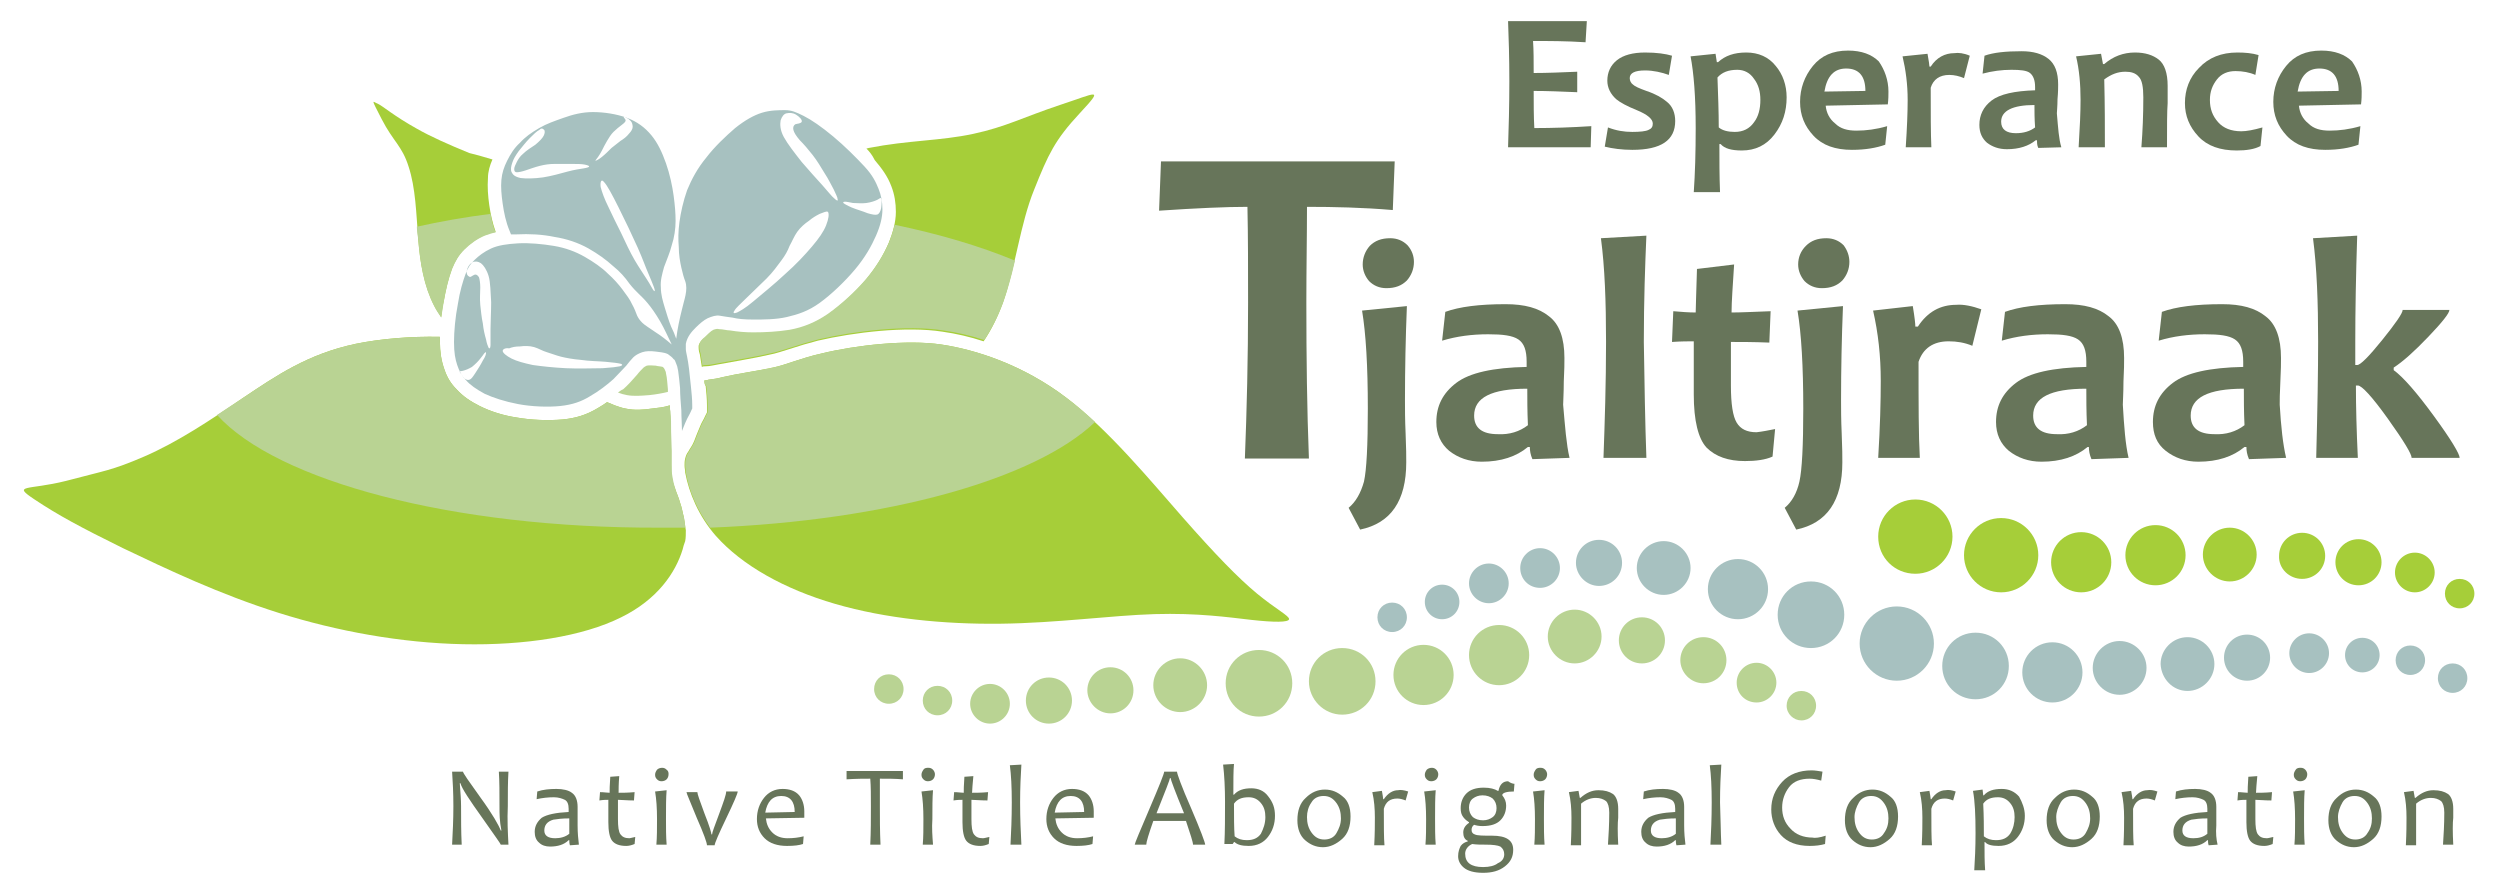 <?xml version="1.0" encoding="utf-8"?>
<!-- Generator: Adobe Illustrator 24.2.3, SVG Export Plug-In . SVG Version: 6.00 Build 0)  -->
<svg version="1.1" id="Layer_1" xmlns="http://www.w3.org/2000/svg" xmlns:xlink="http://www.w3.org/1999/xlink" x="0px" y="0px"
	 viewBox="0 0 390.4 138.4" style="enable-background:new 0 0 390.4 138.4;" xml:space="preserve">
<style type="text/css">
	.st0{fill:#67755A;}
	.st1{fill-rule:evenodd;clip-rule:evenodd;fill:#A6CE39;}
	.st2{fill-rule:evenodd;clip-rule:evenodd;fill:#B9D393;}
	.st3{fill-rule:evenodd;clip-rule:evenodd;fill:#A7C1C0;}
</style>
<g>
	<path class="st0" d="M79.4,131.9h-1.2c0-0.1-1-1.5-2.9-4.2c-2-2.8-3.2-4.6-3.4-5.4h-0.1c0.1,1.4,0.2,2.6,0.2,3.6c0,2,0,4,0.1,6
		h-1.5c0.1-1.9,0.2-3.9,0.2-6c0-2.1-0.1-3.9-0.2-5.4h1.7c0,0.2,0.9,1.5,2.7,4c1.9,2.6,2.9,4.4,3.2,5.2h0.1C78,128.2,78,127,78,126
		c0-2.2,0-4-0.1-5.5h1.5c-0.1,1.6-0.1,3.4-0.1,5.4C79.2,128,79.3,130,79.4,131.9"/>
	<path class="st0" d="M88.9,130.2c0-0.9,0-1.7,0-2.4c-1.1,0-1.9,0.1-2.5,0.2c-1,0.3-1.4,0.9-1.4,1.7c0,0.8,0.6,1.2,1.7,1.2
		C87.5,130.9,88.3,130.7,88.9,130.2 M90.4,131.9l-1.4,0.1c-0.1-0.3-0.1-0.6-0.1-0.8h-0.1c-0.7,0.7-1.7,1-2.9,1
		c-0.7,0-1.3-0.2-1.7-0.6c-0.5-0.4-0.7-1-0.7-1.7c0-0.9,0.4-1.6,1.1-2.2c0.8-0.5,2.2-0.8,4.2-0.9c0-0.1,0-0.3,0-0.5
		c0-0.7-0.2-1.2-0.6-1.4c-0.4-0.2-1-0.4-1.7-0.4c-0.9,0-1.8,0.1-2.7,0.3l0.1-1.2c0.9-0.3,1.9-0.4,3-0.4c1,0,1.9,0.2,2.4,0.6
		c0.6,0.4,0.9,1.2,0.9,2.2c0,0.3,0,0.8,0,1.5c0,0.7,0,1.2,0,1.4C90.2,130.1,90.3,131.1,90.4,131.9"/>
	<path class="st0" d="M99.2,130.7l-0.1,1.1c-0.5,0.2-0.9,0.3-1.3,0.3c-1.1,0-1.8-0.3-2.2-0.8c-0.4-0.5-0.6-1.5-0.6-2.9
		c0-0.9,0-2.1,0-3.5c-0.3,0-0.8,0-1.4,0.1l0.1-1.3c0.6,0,1.1,0.1,1.5,0.1c0-0.4,0-1.2,0.1-2.5l1.4-0.1c-0.1,1.2-0.1,2.1-0.1,2.6
		c0.6,0,1.4,0,2.5-0.1l-0.1,1.3c-1.1,0-1.9-0.1-2.5-0.1c0,0.9,0,1.9,0,3c0,1.2,0.1,2,0.4,2.4c0.3,0.4,0.7,0.6,1.4,0.6
		C98.4,130.9,98.7,130.8,99.2,130.7"/>
	<path class="st0" d="M104.4,120.9c0,0.3-0.1,0.6-0.3,0.8c-0.2,0.2-0.5,0.3-0.8,0.3c-0.3,0-0.5-0.1-0.7-0.3
		c-0.2-0.2-0.3-0.4-0.3-0.7c0-0.3,0.1-0.5,0.3-0.8c0.2-0.2,0.5-0.3,0.8-0.3c0.3,0,0.5,0.1,0.7,0.3
		C104.4,120.4,104.4,120.7,104.4,120.9 M104.1,131.9h-1.6c0.1-1.2,0.1-2.5,0.1-4c0-1.7-0.1-3.1-0.3-4.3l1.8-0.2
		c-0.1,1.2-0.1,2.7-0.1,4.5C104,129.3,104,130.6,104.1,131.9"/>
	<path class="st0" d="M115.2,123.6c0,0.3-0.6,1.7-1.8,4.2c-1.2,2.5-1.8,3.9-1.8,4.2h-1.2c0-0.4-0.5-1.8-1.6-4.3
		c-1-2.5-1.6-3.8-1.6-4h1.7c0,0.3,0.4,1.4,1.1,3.3c0.8,2,1.1,3.1,1.1,3.3h0.1c0-0.3,0.4-1.3,1.1-3.2c0.7-1.9,1.1-3,1.1-3.5H115.2z"
		/>
	<path class="st0" d="M124.1,126.8c0-1.6-0.7-2.5-2.1-2.5c-1.4,0-2.2,0.9-2.5,2.6L124.1,126.8z M125.6,126.7c0,0.2,0,0.6,0,1l-6,0.1
		c0.1,0.9,0.4,1.6,1,2.2c0.6,0.6,1.4,0.9,2.4,0.9c0.9,0,1.7-0.1,2.5-0.3l-0.1,1.2c-0.6,0.2-1.4,0.3-2.5,0.3c-1.5,0-2.7-0.4-3.5-1.2
		c-0.8-0.8-1.2-1.8-1.2-3c0-1.3,0.4-2.4,1.1-3.3c0.7-0.9,1.7-1.4,2.9-1.4c1.1,0,2,0.3,2.6,1C125.3,124.8,125.6,125.7,125.6,126.7"/>
	<path class="st0" d="M141,120.5l0,1.2c-1.2-0.1-2.4-0.1-3.6-0.1c0,1.1,0,2.6,0,4.3c0,1.9,0,3.9,0.1,6h-1.6c0.1-2,0.1-4,0.1-6
		c0-1.7,0-3.1-0.1-4.3c-0.9,0-2.1,0-3.7,0.1l0-1.3H141z"/>
	<path class="st0" d="M146,120.9c0,0.3-0.1,0.6-0.3,0.8c-0.2,0.2-0.5,0.3-0.8,0.3c-0.3,0-0.5-0.1-0.7-0.3c-0.2-0.2-0.3-0.4-0.3-0.7
		c0-0.3,0.1-0.5,0.3-0.8s0.5-0.3,0.8-0.3c0.3,0,0.5,0.1,0.7,0.3C145.9,120.4,146,120.7,146,120.9 M145.7,131.9h-1.6
		c0.1-1.2,0.1-2.5,0.1-4c0-1.7-0.1-3.1-0.3-4.3l1.8-0.2c-0.1,1.2-0.1,2.7-0.1,4.5C145.5,129.3,145.6,130.6,145.7,131.9"/>
	<path class="st0" d="M154.5,130.7l-0.1,1.1c-0.5,0.2-0.9,0.3-1.3,0.3c-1.1,0-1.8-0.3-2.2-0.8c-0.4-0.5-0.6-1.5-0.6-2.9
		c0-0.9,0-2.1,0-3.5c-0.3,0-0.8,0-1.4,0.1l0.1-1.3c0.6,0,1.1,0.1,1.5,0.1c0-0.4,0-1.2,0.1-2.5l1.4-0.1c-0.1,1.2-0.2,2.1-0.2,2.6
		c0.6,0,1.4,0,2.5-0.1l-0.1,1.3c-1.1,0-1.9-0.1-2.5-0.1c0,0.9,0,1.9,0,3c0,1.2,0.1,2,0.4,2.4c0.3,0.4,0.7,0.6,1.4,0.6
		C153.7,130.9,154,130.8,154.5,130.7"/>
	<path class="st0" d="M159.5,131.9h-1.7c0.1-1.9,0.2-4.1,0.2-6.6c0-2.4-0.1-4.3-0.3-5.8l1.8-0.1c-0.1,1.6-0.2,3.6-0.2,5.9
		C159.3,127.8,159.4,129.9,159.5,131.9"/>
	<path class="st0" d="M169.3,126.8c0-1.6-0.7-2.5-2.1-2.5c-1.4,0-2.2,0.9-2.5,2.6L169.3,126.8z M170.8,126.7c0,0.2,0,0.6,0,1l-6,0.1
		c0.1,0.9,0.4,1.6,1,2.2c0.6,0.6,1.4,0.9,2.4,0.9c0.9,0,1.7-0.1,2.5-0.3l-0.1,1.2c-0.6,0.2-1.4,0.3-2.5,0.3c-1.5,0-2.7-0.4-3.5-1.2
		s-1.2-1.8-1.2-3c0-1.3,0.4-2.4,1.1-3.3c0.7-0.9,1.7-1.4,2.9-1.4c1.1,0,2,0.3,2.6,1C170.5,124.8,170.8,125.7,170.8,126.7"/>
	<path class="st0" d="M184.9,127c-1.4-3.4-2.1-5.3-2.1-5.5h-0.1c0,0.2-0.7,2-2.1,5.5H184.9z M188.2,131.9h-1.9
		c0-0.4-0.4-1.6-1.1-3.7h-5.1c-0.7,2-1.1,3.3-1.1,3.7h-1.8c0-0.2,0.8-2.1,2.3-5.6c1.5-3.5,2.3-5.5,2.3-5.8h2c0,0.3,0.7,2.3,2.2,5.7
		C187.5,129.7,188.2,131.6,188.2,131.9"/>
	<path class="st0" d="M197.6,127.6c0-0.9-0.2-1.6-0.7-2.2c-0.5-0.6-1.1-0.9-1.9-0.9c-1.1,0-1.8,0.3-2.3,1c0,2.1,0,3.8,0.1,5.1
		c0.5,0.4,1.1,0.6,1.9,0.6c1,0,1.7-0.3,2.2-1C197.3,129.4,197.6,128.6,197.6,127.6 M199.1,127.4c0,1.3-0.4,2.4-1.1,3.3
		c-0.7,0.9-1.7,1.4-3,1.4c-1.1,0-1.8-0.2-2.2-0.6h-0.1l-0.2,0.3h-1.3c0.1-2,0.1-4.2,0.1-6.6c0-2.1-0.1-4.1-0.3-5.8l1.7-0.1
		c-0.1,1-0.1,2.6-0.1,4.8h0.1c0.6-0.7,1.5-1,2.7-1c1.1,0,2,0.4,2.6,1.2C198.8,125.3,199.1,126.2,199.1,127.4"/>
	<path class="st0" d="M209.4,127.8c0-0.9-0.2-1.7-0.7-2.4c-0.5-0.7-1.1-1.1-2-1.1c-0.8,0-1.5,0.3-1.9,1c-0.5,0.7-0.7,1.5-0.7,2.3
		c0,0.9,0.2,1.7,0.7,2.4c0.5,0.7,1.1,1.1,2,1.1c0.8,0,1.5-0.3,1.9-1C209.1,129.4,209.4,128.7,209.4,127.8 M210.9,127.5
		c0,1.5-0.4,2.7-1.3,3.5c-0.9,0.8-1.9,1.3-3,1.3c-1.1,0-2-0.4-2.8-1.1s-1.2-1.8-1.2-3.1c0-1.5,0.4-2.7,1.3-3.5
		c0.9-0.9,1.9-1.3,3-1.3c1.1,0,2,0.4,2.8,1.1C210.5,125,210.9,126.1,210.9,127.5"/>
	<path class="st0" d="M219.9,123.6l-0.4,1.4c-0.5-0.2-0.9-0.3-1.3-0.3c-1.1,0-1.8,0.5-2.1,1.6c0,2.7,0,4.6,0.1,5.7h-1.6
		c0.1-1.9,0.1-3.3,0.1-4.3c0-1.4-0.1-2.7-0.4-4l1.5-0.2c0.1,0.6,0.2,1.1,0.2,1.3h0.1c0.6-0.9,1.4-1.4,2.2-1.4
		C218.7,123.3,219.3,123.4,219.9,123.6"/>
	<path class="st0" d="M224.6,120.9c0,0.3-0.1,0.6-0.3,0.8c-0.2,0.2-0.5,0.3-0.8,0.3c-0.3,0-0.5-0.1-0.7-0.3
		c-0.2-0.2-0.3-0.4-0.3-0.7c0-0.3,0.1-0.5,0.3-0.8c0.2-0.2,0.5-0.3,0.8-0.3c0.3,0,0.5,0.1,0.7,0.3
		C224.5,120.4,224.6,120.7,224.6,120.9 M224.2,131.9h-1.6c0.1-1.2,0.1-2.5,0.1-4c0-1.7-0.1-3.1-0.3-4.3l1.8-0.2
		c-0.1,1.2-0.1,2.7-0.1,4.5C224.1,129.3,224.1,130.6,224.2,131.9"/>
	<path class="st0" d="M233.7,126.2c0-0.6-0.2-1.1-0.6-1.5c-0.4-0.3-0.9-0.5-1.6-0.5c-0.6,0-1.1,0.2-1.5,0.5
		c-0.4,0.3-0.6,0.8-0.6,1.4c0,0.6,0.2,1.1,0.6,1.5c0.4,0.3,0.9,0.5,1.6,0.5c0.6,0,1.1-0.2,1.5-0.5
		C233.5,127.3,233.7,126.8,233.7,126.2 M234.9,133.4c0-0.5-0.2-0.9-0.6-1.2c-0.4-0.2-1.2-0.3-2.3-0.3c-0.8,0-1.4,0-2.1-0.1
		c-0.7,0.3-1.1,0.9-1.1,1.5c0,1.4,0.9,2.1,2.8,2.1c1,0,1.8-0.2,2.3-0.6C234.6,134.5,234.9,134,234.9,133.4 M236.5,122.4l-0.1,1.2
		c-1.1,0-1.7,0.2-1.8,0.5v0.1c0.4,0.5,0.6,1,0.6,1.6c0,0.9-0.3,1.7-0.9,2.3c-0.6,0.6-1.5,0.9-2.8,0.9c-0.6,0-1-0.1-1.3-0.2
		c-0.3,0.2-0.4,0.5-0.4,0.8c0,0.4,0.2,0.6,0.5,0.7c0.4,0.2,1.3,0.2,2.7,0.2c2.2,0,3.3,0.7,3.3,2.2c0,1.1-0.4,1.9-1.3,2.6
		c-0.9,0.7-2,1-3.4,1c-1.4,0-2.4-0.3-3-0.8s-0.9-1.1-0.9-1.8c0-0.7,0.2-1.2,0.4-1.6c0.3-0.4,0.7-0.6,1.1-0.7v-0.1
		c-0.5-0.2-0.7-0.7-0.7-1.3c0-0.6,0.3-1.1,0.9-1.5v-0.1c-0.3-0.2-0.6-0.4-0.9-0.8c-0.3-0.4-0.4-0.8-0.4-1.4c0-0.9,0.3-1.7,0.9-2.3
		s1.5-0.9,2.7-0.9c1,0,1.7,0.2,2.2,0.5h0.1c0.2-1,0.7-1.5,1.5-1.5C235.9,122.3,236.3,122.4,236.5,122.4"/>
	<path class="st0" d="M241.6,120.9c0,0.3-0.1,0.6-0.3,0.8c-0.2,0.2-0.5,0.3-0.8,0.3c-0.3,0-0.5-0.1-0.7-0.3
		c-0.2-0.2-0.3-0.4-0.3-0.7c0-0.3,0.1-0.5,0.3-0.8s0.5-0.3,0.8-0.3c0.3,0,0.5,0.1,0.7,0.3C241.5,120.4,241.6,120.7,241.6,120.9
		 M241.2,131.9h-1.6c0.1-1.2,0.1-2.5,0.1-4c0-1.7-0.1-3.1-0.3-4.3l1.8-0.2c-0.1,1.2-0.1,2.7-0.1,4.5
		C241.1,129.3,241.1,130.6,241.2,131.9"/>
	<path class="st0" d="M252.7,131.9h-1.6c0.1-1.5,0.2-3.2,0.2-5c0-0.9-0.2-1.5-0.5-1.8c-0.4-0.3-0.9-0.5-1.6-0.5
		c-0.8,0-1.6,0.3-2.3,0.9c0,2,0,4.2,0,6.5h-1.6c0.1-2,0.1-3.4,0.1-4.3c0-1.4-0.1-2.7-0.4-4l1.5-0.2l0.2,1.1h0.1
		c0.9-0.8,1.8-1.2,2.8-1.2c1,0,1.7,0.2,2.3,0.6c0.5,0.4,0.8,1.2,0.8,2.3c0,0.1,0,0.3,0,0.7c0,0.3,0,0.5,0,0.7
		C252.6,128.5,252.6,130,252.7,131.9"/>
	<path class="st0" d="M261.7,130.2c0-0.9,0-1.7,0-2.4c-1.1,0-1.9,0.1-2.5,0.2c-1,0.3-1.4,0.9-1.4,1.7c0,0.8,0.6,1.2,1.7,1.2
		C260.3,130.9,261.1,130.7,261.7,130.2 M263.2,131.9l-1.4,0.1c-0.1-0.3-0.1-0.6-0.1-0.8h-0.1c-0.7,0.7-1.7,1-2.9,1
		c-0.7,0-1.3-0.2-1.7-0.6c-0.5-0.4-0.7-1-0.7-1.7c0-0.9,0.4-1.6,1.1-2.2c0.8-0.5,2.2-0.8,4.2-0.9c0-0.1,0-0.3,0-0.5
		c0-0.7-0.2-1.2-0.6-1.4c-0.4-0.2-1-0.4-1.7-0.4c-0.9,0-1.8,0.1-2.7,0.3l0.1-1.2c0.9-0.3,1.9-0.4,3-0.4c1,0,1.9,0.2,2.4,0.6
		c0.6,0.4,0.9,1.2,0.9,2.2c0,0.3,0,0.8,0,1.5c0,0.7,0,1.2,0,1.4C263,130.1,263.1,131.1,263.2,131.9"/>
	<path class="st0" d="M268.8,131.9h-1.7c0.1-1.9,0.2-4.1,0.2-6.6c0-2.4-0.1-4.3-0.3-5.8l1.8-0.1c-0.1,1.6-0.2,3.6-0.2,5.9
		C268.7,127.8,268.7,129.9,268.8,131.9"/>
	<path class="st0" d="M285.1,130.5l-0.1,1.3c-0.7,0.2-1.5,0.3-2.4,0.3c-2,0-3.5-0.6-4.5-1.7s-1.5-2.5-1.5-4c0-1.7,0.6-3.1,1.7-4.3
		c1.1-1.2,2.7-1.8,4.6-1.8c0.5,0,1.1,0.1,1.7,0.2l-0.2,1.4c-0.7-0.2-1.3-0.3-1.8-0.3c-1.4,0-2.5,0.4-3.2,1.3c-0.7,0.9-1.1,2-1.1,3.2
		c0,1.3,0.4,2.4,1.3,3.3c0.8,0.9,2,1.4,3.5,1.4C283.4,130.9,284.2,130.8,285.1,130.5"/>
	<path class="st0" d="M294.9,127.8c0-0.9-0.2-1.7-0.7-2.4c-0.5-0.7-1.1-1.1-2-1.1c-0.8,0-1.5,0.3-1.9,1s-0.7,1.5-0.7,2.3
		c0,0.9,0.2,1.7,0.7,2.4c0.5,0.7,1.1,1.1,2,1.1c0.8,0,1.5-0.3,1.9-1C294.7,129.4,294.9,128.7,294.9,127.8 M296.4,127.5
		c0,1.5-0.4,2.7-1.3,3.5c-0.9,0.8-1.9,1.3-3,1.3c-1.1,0-2-0.4-2.8-1.1c-0.8-0.7-1.2-1.8-1.2-3.1c0-1.5,0.4-2.7,1.3-3.5
		c0.9-0.9,1.9-1.3,3-1.3c1.1,0,2,0.4,2.8,1.1C296,125,296.4,126.1,296.4,127.5"/>
	<path class="st0" d="M305.4,123.6l-0.4,1.4c-0.5-0.2-0.9-0.3-1.3-0.3c-1.1,0-1.8,0.5-2.1,1.6c0,2.7,0,4.6,0.1,5.7h-1.6
		c0.1-1.9,0.1-3.3,0.1-4.3c0-1.4-0.1-2.7-0.4-4l1.5-0.2c0.1,0.6,0.2,1.1,0.2,1.3h0.1c0.6-0.9,1.4-1.4,2.2-1.4
		C304.3,123.3,304.8,123.4,305.4,123.6"/>
	<path class="st0" d="M314.6,127.6c0-0.9-0.2-1.6-0.7-2.2c-0.5-0.6-1.1-0.9-1.9-0.9c-1.1,0-1.8,0.3-2.3,1c0.1,2,0.1,3.7,0.1,5.1
		c0.5,0.4,1.1,0.6,1.9,0.6c1,0,1.7-0.3,2.2-1C314.4,129.4,314.6,128.5,314.6,127.6 M316.2,127.4c0,1.3-0.4,2.4-1.1,3.3
		s-1.7,1.4-3,1.4c-1.1,0-1.8-0.2-2.1-0.6h-0.1c0,1.6,0,3.1,0.1,4.4h-1.7c0.1-1.6,0.2-3.5,0.2-5.8c0-2.8-0.1-5-0.4-6.6l1.5-0.2
		l0.1,0.9h0.1c0.6-0.7,1.5-1,2.8-1c1.1,0,2,0.4,2.7,1.2C315.8,125.3,316.2,126.3,316.2,127.4"/>
	<path class="st0" d="M326.4,127.8c0-0.9-0.2-1.7-0.7-2.4c-0.5-0.7-1.1-1.1-2-1.1c-0.8,0-1.5,0.3-1.9,1s-0.7,1.5-0.7,2.3
		c0,0.9,0.2,1.7,0.7,2.4c0.5,0.7,1.1,1.1,2,1.1c0.8,0,1.5-0.3,1.9-1C326.1,129.4,326.4,128.7,326.4,127.8 M327.9,127.5
		c0,1.5-0.4,2.7-1.3,3.5c-0.9,0.8-1.9,1.3-3,1.3c-1.1,0-2-0.4-2.8-1.1c-0.8-0.7-1.2-1.8-1.2-3.1c0-1.5,0.4-2.7,1.3-3.5
		c0.9-0.9,1.9-1.3,3-1.3c1.1,0,2,0.4,2.8,1.1C327.5,125,327.9,126.1,327.9,127.5"/>
	<path class="st0" d="M336.9,123.6l-0.4,1.4c-0.5-0.2-0.9-0.3-1.3-0.3c-1.1,0-1.8,0.5-2.1,1.6c0,2.7,0,4.6,0.1,5.7h-1.6
		c0.1-1.9,0.1-3.3,0.1-4.3c0-1.4-0.1-2.7-0.4-4l1.5-0.2c0.1,0.6,0.2,1.1,0.2,1.3h0.1c0.6-0.9,1.4-1.4,2.2-1.4
		C335.8,123.3,336.3,123.4,336.9,123.6"/>
	<path class="st0" d="M344.7,130.2c0-0.9,0-1.7,0-2.4c-1.1,0-1.9,0.1-2.5,0.2c-1,0.3-1.4,0.9-1.4,1.7c0,0.8,0.6,1.2,1.7,1.2
		C343.4,130.9,344.1,130.7,344.7,130.2 M346.3,131.9l-1.4,0.1c-0.1-0.3-0.1-0.6-0.1-0.8h-0.1c-0.7,0.7-1.7,1-2.9,1
		c-0.7,0-1.3-0.2-1.7-0.6c-0.5-0.4-0.7-1-0.7-1.7c0-0.9,0.4-1.6,1.1-2.2c0.8-0.5,2.2-0.8,4.2-0.9c0-0.1,0-0.3,0-0.5
		c0-0.7-0.2-1.2-0.6-1.4c-0.4-0.2-1-0.4-1.7-0.4c-0.9,0-1.8,0.1-2.7,0.3l0.1-1.2c0.9-0.3,1.9-0.4,3-0.4c1,0,1.9,0.2,2.4,0.6
		c0.6,0.4,0.9,1.2,0.9,2.2c0,0.3,0,0.8,0,1.5c0,0.7,0,1.2,0,1.4C346,130.1,346.1,131.1,346.3,131.9"/>
	<path class="st0" d="M355,130.7l-0.1,1.1c-0.5,0.2-0.9,0.3-1.3,0.3c-1.1,0-1.8-0.3-2.2-0.8c-0.4-0.5-0.6-1.5-0.6-2.9
		c0-0.9,0-2.1,0-3.5c-0.3,0-0.8,0-1.4,0.1l0.1-1.3c0.6,0,1.1,0.1,1.5,0.1c0-0.4,0-1.2,0.1-2.5l1.4-0.1c-0.1,1.2-0.2,2.1-0.2,2.6
		c0.6,0,1.4,0,2.5-0.1l-0.1,1.3c-1.1,0-1.9-0.1-2.5-0.1c0,0.9,0,1.9,0,3c0,1.2,0.1,2,0.4,2.4c0.3,0.4,0.7,0.6,1.4,0.6
		C354.2,130.9,354.5,130.8,355,130.7"/>
	<path class="st0" d="M360.3,120.9c0,0.3-0.1,0.6-0.3,0.8c-0.2,0.2-0.5,0.3-0.8,0.3c-0.3,0-0.5-0.1-0.7-0.3
		c-0.2-0.2-0.3-0.4-0.3-0.7c0-0.3,0.1-0.5,0.3-0.8s0.5-0.3,0.8-0.3c0.3,0,0.5,0.1,0.7,0.3C360.2,120.4,360.3,120.7,360.3,120.9
		 M359.9,131.9h-1.6c0.1-1.2,0.1-2.5,0.1-4c0-1.7-0.1-3.1-0.3-4.3l1.8-0.2c-0.1,1.2-0.1,2.7-0.1,4.5
		C359.8,129.3,359.8,130.6,359.9,131.9"/>
	<path class="st0" d="M370.4,127.8c0-0.9-0.2-1.7-0.7-2.4c-0.5-0.7-1.1-1.1-2-1.1c-0.8,0-1.5,0.3-1.9,1s-0.7,1.5-0.7,2.3
		c0,0.9,0.2,1.7,0.7,2.4c0.5,0.7,1.1,1.1,2,1.1c0.8,0,1.5-0.3,1.9-1C370.2,129.4,370.4,128.7,370.4,127.8 M371.9,127.5
		c0,1.5-0.4,2.7-1.3,3.5c-0.9,0.8-1.9,1.3-3,1.3c-1.1,0-2-0.4-2.8-1.1s-1.2-1.8-1.2-3.1c0-1.5,0.4-2.7,1.3-3.5
		c0.9-0.9,1.9-1.3,3-1.3c1.1,0,2,0.4,2.8,1.1C371.5,125,371.9,126.1,371.9,127.5"/>
	<path class="st0" d="M383.1,131.9h-1.6c0.1-1.5,0.2-3.2,0.2-5c0-0.9-0.2-1.5-0.5-1.8c-0.4-0.3-0.9-0.5-1.6-0.5
		c-0.8,0-1.6,0.3-2.3,0.9c0,2,0,4.2,0,6.5h-1.6c0.1-2,0.1-3.4,0.1-4.3c0-1.4-0.1-2.7-0.4-4l1.5-0.2l0.2,1.1h0.1
		c0.9-0.8,1.8-1.2,2.8-1.2c1,0,1.7,0.2,2.3,0.6c0.5,0.4,0.8,1.2,0.8,2.3c0,0.1,0,0.3,0,0.7c0,0.3,0,0.5,0,0.7
		C383,128.5,383,130,383.1,131.9"/>
	<path class="st0" d="M248.5,19.7l-0.1,3.3h-12.9c0.1-3,0.2-6.5,0.2-10.3c0-3.7-0.1-6.8-0.2-9.4h12.3l-0.2,3.3
		c-3-0.2-5.8-0.2-8.2-0.2c0.1,1.4,0.1,3.1,0.1,5c2.1,0,4.4-0.1,6.8-0.2v3.2c-2.4-0.1-4.6-0.2-6.8-0.2c0,2,0,4,0.1,5.8
		C242.4,20,245.4,19.9,248.5,19.7"/>
	<path class="st0" d="M261.6,18.9c0,3-2.2,4.5-6.7,4.5c-1.6,0-3.1-0.2-4.3-0.5l0.5-3c1.3,0.5,2.5,0.7,3.8,0.7c1.2,0,2.1-0.1,2.5-0.3
		c0.5-0.2,0.7-0.5,0.7-1c0-0.7-0.8-1.4-2.5-2.1c-1.5-0.6-2.6-1.2-3.2-1.7c-0.9-0.8-1.4-1.8-1.4-2.9c0-1.3,0.5-2.4,1.5-3.2
		c1-0.8,2.5-1.2,4.4-1.2c1.8,0,3.2,0.2,4.2,0.5l-0.5,3c-1.1-0.4-2.4-0.7-3.7-0.7c-1.6,0-2.4,0.4-2.4,1.2c0,0.4,0.2,0.8,0.5,1
		c0.3,0.3,1,0.6,2.1,1c1.5,0.5,2.5,1.1,3.2,1.7C261.2,16.6,261.6,17.7,261.6,18.9"/>
	<path class="st0" d="M274.9,15.6c0-1.3-0.3-2.4-1-3.3c-0.6-0.9-1.5-1.4-2.6-1.4c-1.4,0-2.4,0.4-3.1,1.2c0.1,2.8,0.2,5.4,0.2,7.8
		c0.6,0.5,1.5,0.7,2.5,0.7c1.3,0,2.3-0.5,3-1.5C274.6,18.2,274.9,17,274.9,15.6 M279,15.2c0,2.2-0.6,4.1-1.9,5.8
		c-1.3,1.7-3,2.5-5.1,2.5c-1.6,0-2.7-0.3-3.3-1h-0.2c0,2.5,0,5,0.1,7.5h-4.1c0.2-2.9,0.3-6.2,0.3-10c0-4.9-0.3-8.6-0.8-11.2l3.9-0.4
		l0.2,1.3h0.2c1.1-1,2.5-1.5,4.4-1.5c1.9,0,3.5,0.7,4.6,2.1C278.4,11.6,279,13.3,279,15.2"/>
	<path class="st0" d="M291.3,14.2c0-2.3-1-3.5-3-3.5c-1.9,0-3,1.2-3.4,3.6L291.3,14.2z M294.9,14.3c0,0.5,0,1.2-0.1,2l-9.7,0.2
		c0.1,1.1,0.6,2.1,1.5,2.8c0.8,0.8,1.9,1.1,3.3,1.1c1.5,0,3.1-0.2,4.8-0.7l-0.3,2.9c-1.4,0.5-3.1,0.8-5.2,0.8c-2.6,0-4.6-0.7-6-2.2
		c-1.4-1.5-2.1-3.2-2.1-5.3c0-2.1,0.7-4,2-5.6c1.3-1.6,3.1-2.4,5.5-2.4c2.1,0,3.7,0.6,4.8,1.7C294.3,10.9,294.9,12.5,294.9,14.3"/>
	<path class="st0" d="M307.6,8.7l-0.9,3.5c-0.7-0.3-1.5-0.5-2.3-0.5c-1.5,0-2.5,0.7-2.9,2c0,4,0,7.1,0.1,9.3h-4
		c0.2-3,0.3-5.5,0.3-7.4c0-2.4-0.3-4.7-0.8-6.8l3.9-0.4c0.2,1.1,0.3,1.8,0.3,2h0.2c0.9-1.4,2.2-2.1,3.7-2.1
		C305.8,8.2,306.7,8.3,307.6,8.7"/>
	<path class="st0" d="M317.8,19.9c-0.1-1.4-0.1-2.5-0.1-3.5c-3.4,0-5.2,0.9-5.2,2.6c0,1.2,0.8,1.8,2.3,1.8
		C316,20.8,317,20.5,317.8,19.9 M321.9,23l-3.6,0.1c-0.2-0.4-0.2-0.8-0.2-1.2h-0.2c-1.1,0.9-2.6,1.4-4.5,1.4c-1.3,0-2.3-0.4-3.1-1
		c-0.8-0.7-1.2-1.6-1.2-2.8c0-1.5,0.6-2.8,1.9-3.8c1.3-1,3.6-1.5,6.8-1.6c0-0.2,0-0.4,0-0.5c0-1.1-0.3-1.8-0.8-2.2
		c-0.5-0.4-1.5-0.5-2.9-0.5c-1.5,0-3,0.2-4.5,0.6l0.3-2.8c1.4-0.5,3.3-0.7,5.8-0.7c1.8,0,3.2,0.4,4.2,1.2c1,0.8,1.5,2.1,1.5,4
		c0,0.4,0,1.2-0.1,2.3c0,1.1-0.1,1.9-0.1,2.2C321.4,20,321.5,21.7,321.9,23"/>
	<path class="st0" d="M338.4,23h-4c0.2-2.6,0.3-5.1,0.3-7.8c0-1.6-0.2-2.7-0.7-3.2c-0.5-0.6-1.2-0.8-2.1-0.8c-1.2,0-2.2,0.4-3.3,1.2
		c0.1,3.9,0.1,7.5,0.1,10.6h-4.1c0.2-3.2,0.3-5.6,0.3-7.4c0-2.4-0.2-4.7-0.7-6.8l3.9-0.4l0.3,1.6h0.2c1.4-1.2,3-1.8,4.8-1.8
		c1.6,0,2.8,0.4,3.7,1.1c0.9,0.7,1.4,2.1,1.4,4.1c0,0.3,0,0.7,0,1.2c0,0.5,0,1,0,1.5C338.4,17.4,338.4,19.7,338.4,23"/>
	<path class="st0" d="M353.3,19.9l-0.3,2.9c-0.9,0.5-2.2,0.7-3.7,0.7c-2.6,0-4.6-0.7-6-2.2c-1.4-1.5-2.1-3.2-2.1-5.2
		c0-2.1,0.7-4,2.2-5.5c1.5-1.6,3.5-2.4,6-2.4c1.2,0,2.3,0.1,3.3,0.4l-0.5,3.1c-0.9-0.4-2-0.6-3.1-0.6c-1.2,0-2.2,0.4-2.9,1.3
		c-0.7,0.9-1.1,1.9-1.1,3.2c0,1.4,0.4,2.5,1.3,3.5c0.8,0.9,2,1.4,3.6,1.4C350.8,20.5,351.9,20.3,353.3,19.9"/>
	<path class="st0" d="M365.2,14.2c0-2.3-1-3.5-3-3.5c-1.9,0-3,1.2-3.4,3.6L365.2,14.2z M368.8,14.3c0,0.5,0,1.2-0.1,2l-9.7,0.2
		c0.1,1.1,0.6,2.1,1.5,2.8c0.8,0.8,1.9,1.1,3.3,1.1c1.5,0,3.1-0.2,4.8-0.7l-0.3,2.9c-1.4,0.5-3.1,0.8-5.2,0.8c-2.6,0-4.6-0.7-6-2.2
		c-1.4-1.5-2.1-3.2-2.1-5.3c0-2.1,0.7-4,2-5.6c1.3-1.6,3.1-2.4,5.5-2.4c2.1,0,3.7,0.6,4.8,1.7C368.2,10.9,368.8,12.5,368.8,14.3"/>
	<path class="st0" d="M217.8,25.1l-0.3,7.7c-4.7-0.4-9.2-0.5-13.4-0.5c0,4.5-0.1,9.5-0.1,15c0,8.6,0.1,16.6,0.4,24.3h-10
		c0.3-7.6,0.5-15.6,0.5-24.3c0-5.4,0-10.4-0.1-15c-3.3,0-7.9,0.2-13.8,0.6l0.3-7.7H217.8z"/>
	<path class="st0" d="M220.8,40.9c0,1.1-0.4,2.1-1.1,2.9c-0.8,0.8-1.8,1.2-3.2,1.2c-1.1,0-2-0.4-2.7-1.1c-0.6-0.7-1-1.6-1-2.6
		c0-1.1,0.4-2.1,1.1-2.9c0.8-0.8,1.8-1.2,3.2-1.2c1.1,0,2,0.4,2.7,1.1C220.5,39.1,220.8,40,220.8,40.9 M219.7,47.8
		c-0.2,4.9-0.3,9.8-0.3,14.7c0,1.3,0,3,0.1,5.2c0.1,2.2,0.1,3.7,0.1,4.5c0,6-2.4,9.5-7.2,10.5l-1.8-3.4c1.1-0.9,1.9-2.3,2.4-4.1
		c0.4-1.8,0.6-5.6,0.6-11.4c0-6.6-0.3-11.7-0.9-15.3L219.7,47.8z"/>
	<path class="st0" d="M238.6,66.4c-0.1-2.2-0.1-4.1-0.1-5.7c-5.6,0-8.3,1.4-8.3,4.2c0,1.9,1.2,2.9,3.7,2.9
		C235.7,67.9,237.3,67.4,238.6,66.4 M245.1,71.5l-5.8,0.2c-0.3-0.7-0.4-1.3-0.4-1.9h-0.3c-1.8,1.5-4.2,2.3-7.2,2.3
		c-2,0-3.7-0.6-5.1-1.7c-1.3-1.1-2-2.6-2-4.5c0-2.5,1-4.5,3.1-6.1c2.1-1.6,5.8-2.4,11-2.5c0-0.3,0-0.6,0-0.8c0-1.8-0.4-2.9-1.3-3.5
		c-0.9-0.6-2.4-0.8-4.7-0.8c-2.5,0-4.9,0.3-7.2,1l0.5-4.5c2.2-0.8,5.3-1.2,9.4-1.2c3,0,5.2,0.6,6.8,1.9c1.6,1.2,2.4,3.4,2.4,6.5
		c0,0.7,0,1.9-0.1,3.7c0,1.8-0.1,3-0.1,3.6C244.4,66.6,244.6,69.4,245.1,71.5"/>
	<path class="st0" d="M257.1,71.5h-6.7c0.2-5.6,0.4-11.6,0.4-18.1c0-6.3-0.2-11.7-0.8-16.2l7.1-0.4c-0.2,4.6-0.4,10.1-0.4,16.6
		C256.8,59.9,256.9,66,257.1,71.5"/>
	<path class="st0" d="M277.2,67l-0.4,4.3c-1.1,0.5-2.6,0.7-4.3,0.7c-2.6,0-4.6-0.7-6-2.1c-1.3-1.4-2-4.2-2-8.3c0-2.5,0-5.2,0-8.3
		c-0.8,0-2,0-3.4,0.1l0.2-4.8c1.2,0.1,2.4,0.2,3.5,0.2c0-0.9,0.1-3.1,0.2-6.8l5.8-0.7c-0.2,3.2-0.4,5.8-0.4,7.5
		c1.4,0,3.4-0.1,6.1-0.2l-0.2,4.9c-2.5-0.1-4.5-0.1-6-0.1c0,2.2,0,4.4,0,6.8c0,2.9,0.3,4.8,0.9,5.8c0.6,1,1.6,1.5,3.1,1.5
		C275.2,67.4,276.2,67.2,277.2,67"/>
	<path class="st0" d="M288.8,40.9c0,1.1-0.4,2.1-1.1,2.9c-0.8,0.8-1.8,1.2-3.2,1.2c-1.1,0-2-0.4-2.7-1.1c-0.6-0.7-1-1.6-1-2.6
		c0-1.1,0.4-2.1,1.2-2.9c0.8-0.8,1.8-1.2,3.2-1.2c1.1,0,2,0.4,2.7,1.1C288.5,39.1,288.8,40,288.8,40.9 M287.8,47.8
		c-0.2,4.9-0.3,9.8-0.3,14.7c0,1.3,0,3,0.1,5.2c0.1,2.2,0.1,3.7,0.1,4.5c0,6-2.4,9.5-7.2,10.5l-1.8-3.4c1.1-0.9,1.9-2.3,2.3-4.1
		c0.4-1.8,0.6-5.6,0.6-11.4c0-6.6-0.3-11.7-0.9-15.3L287.8,47.8z"/>
	<path class="st0" d="M309.4,48.3l-1.4,5.7c-1.2-0.5-2.4-0.7-3.7-0.7c-2.4,0-4,1.1-4.7,3.2c0,6.5,0,11.5,0.2,15h-6.5
		c0.3-4.9,0.4-8.9,0.4-12c0-3.9-0.4-7.5-1.2-11l6.2-0.7c0.3,1.8,0.4,2.8,0.4,3.2h0.4c1.5-2.3,3.5-3.4,6-3.4
		C306.6,47.5,308,47.8,309.4,48.3"/>
	<path class="st0" d="M325.9,66.4c-0.1-2.2-0.1-4.1-0.1-5.7c-5.6,0-8.3,1.4-8.3,4.2c0,1.9,1.2,2.9,3.7,2.9
		C323,67.9,324.6,67.4,325.9,66.4 M332.4,71.5l-5.8,0.2c-0.3-0.7-0.4-1.3-0.4-1.9H326c-1.8,1.5-4.2,2.3-7.2,2.3
		c-2,0-3.7-0.6-5.1-1.7c-1.3-1.1-2-2.6-2-4.5c0-2.5,1-4.5,3.1-6.1c2.1-1.6,5.8-2.4,11-2.5c0-0.3,0-0.6,0-0.8c0-1.8-0.4-2.9-1.3-3.5
		c-0.9-0.6-2.4-0.8-4.7-0.8c-2.5,0-4.9,0.3-7.2,1l0.5-4.5c2.2-0.8,5.3-1.2,9.4-1.2c3,0,5.2,0.6,6.8,1.9c1.6,1.2,2.4,3.4,2.4,6.5
		c0,0.7,0,1.9-0.1,3.7c0,1.8-0.1,3-0.1,3.6C331.7,66.6,331.9,69.4,332.4,71.5"/>
	<path class="st0" d="M350.5,66.4c-0.1-2.2-0.1-4.1-0.1-5.7c-5.6,0-8.3,1.4-8.3,4.2c0,1.9,1.2,2.9,3.7,2.9
		C347.6,67.9,349.2,67.4,350.5,66.4 M357,71.5l-5.8,0.2c-0.3-0.7-0.4-1.3-0.4-1.9h-0.3c-1.8,1.5-4.2,2.3-7.2,2.3
		c-2,0-3.7-0.6-5.1-1.7c-1.4-1.1-2-2.6-2-4.5c0-2.5,1-4.5,3.1-6.1c2.1-1.6,5.8-2.4,11-2.5c0-0.3,0-0.6,0-0.8c0-1.8-0.4-2.9-1.3-3.5
		c-0.9-0.6-2.4-0.8-4.7-0.8c-2.5,0-4.9,0.3-7.2,1l0.5-4.5c2.2-0.8,5.3-1.2,9.4-1.2c3,0,5.2,0.6,6.8,1.9c1.6,1.2,2.4,3.4,2.4,6.5
		c0,0.7,0,1.9-0.1,3.7c-0.1,1.8-0.1,3-0.1,3.6C356.2,66.6,356.5,69.4,357,71.5"/>
	<path class="st0" d="M384.1,71.5h-7.5c0-0.6-1.2-2.6-3.7-6.1c-2.5-3.5-4.1-5.2-4.7-5.2h-0.3c0,3.3,0.1,7.1,0.3,11.3h-6.5
		c0.2-7.6,0.3-13.7,0.3-18.1c0-6.2-0.2-11.6-0.8-16.2l6.9-0.4c-0.2,6.2-0.3,11.7-0.3,16.6c0,0.6,0,1.8,0,3.6h0.3
		c0.5,0,1.8-1.3,3.9-3.9c2.1-2.6,3.2-4.2,3.2-4.7h7.3c0,0.5-1.1,1.9-3.3,4.2c-2.2,2.3-4,3.9-5.4,4.8v0.4c1.5,1.1,3.6,3.5,6.3,7.2
		C382.8,68.7,384.1,70.9,384.1,71.5"/>
	<path class="st1" d="M110,59.4c0.2,0,0.4,0,0.6-0.1c0.8-0.1,1.5-0.2,2.2-0.4c2.6-0.6,5.1-0.9,7.9-1.5c2-0.4,4.4-1.5,7.6-2.2
		c5.3-1.3,13.4-2.2,18.7-1.4c5.4,0.8,12.8,3.2,19.5,8.3c6.7,5.1,13.1,12.9,18.2,18.7c5.1,5.8,8.7,9.5,11.6,11.9c2.9,2.4,5.1,3.5,5,4
		c-0.1,0.5-2.3,0.5-5.9,0.1c-3.5-0.4-8.4-1.1-15.1-0.9c-6.7,0.2-15.3,1.4-24.1,1.5c-8.8,0.1-17.9-0.8-25.8-3.1
		c-7.9-2.3-14.5-6-18.6-10.6c-2.7-3.1-4.2-6.7-4.8-9.9c0-0.4-0.1-0.7-0.1-1.1c0-0.4,0-0.7,0.1-1.1c0.1-0.4,0.2-0.7,0.5-1.1
		c0.2-0.4,0.6-0.9,0.8-1.4c0.2-0.4,0.3-0.8,0.4-1l0,0c0.1-0.2,0.1-0.3,0.2-0.5c0.2-0.4,0.3-0.8,0.5-1.2c0.2-0.5,0.5-0.9,0.7-1.4
		l0.3-0.6l0-0.5c0-0.2,0-0.4,0-0.6c0-1-0.1-2-0.2-3C110,60,110,59.7,110,59.4"/>
	<path class="st1" d="M76.9,24.9c-1.7-0.5-2.7-0.8-3.6-1c-3.2-1.3-6.1-2.6-8.2-3.8c-3.6-2-5.4-3.6-6.1-3.9c-0.8-0.3-1.2-1.1,0.6,2.4
		c1.8,3.5,3.2,4.2,4.2,7.4c1.1,3.3,1.2,7.4,1.5,11.2c0.3,3.8,0.9,7.4,2.5,10.5c0.3,0.6,0.7,1.2,1.1,1.8c0.1-0.8,0.2-1.7,0.4-2.5
		c0.3-1.7,0.7-3.5,1.3-5.1c0.5-1.2,1-2.1,1.9-3c0.9-0.9,2-1.7,3.2-2.2c0.5-0.2,1.1-0.4,1.7-0.5c-0.5-1.4-0.8-2.8-1-4.2
		c-0.2-1.4-0.3-2.8-0.2-4.2C76.2,26.8,76.5,25.8,76.9,24.9"/>
	<path class="st1" d="M135.3,23.2l0.4-0.1c6.1-1.2,11.2-1.1,16.3-2.2c5.1-1.1,7.8-2.6,13.5-4.5c5.8-1.9,7-2.9,3.1,1.3
		c-3.9,4.2-4.9,6.4-7.1,11.9c-2.2,5.4-2.9,12.1-4.9,17.7c-0.8,2.2-1.8,4.2-3,6c-2.1-0.7-4.3-1.2-6.4-1.5c-5.7-0.9-13.9,0.1-19.5,1.4
		c-1.5,0.4-2.9,0.8-4.4,1.3c-1,0.3-2.1,0.7-3.2,0.9c-2.6,0.6-5.3,1-7.9,1.5c-0.7,0.1-1.3,0.3-2,0.3c-0.2,0-0.4,0-0.6,0.1
		c-0.1-0.6-0.2-1.3-0.3-1.9c-0.1-0.3-0.2-0.7-0.2-1.1c0-0.1,0-0.2,0-0.3c0.1-0.5,0.5-0.9,0.9-1.2c0.4-0.4,0.9-0.9,1.3-1.1
		c0.3-0.1,0.6-0.2,0.9-0.1c0.6,0,1.2,0.2,1.7,0.2c1.2,0.2,2.4,0.3,3.6,0.3c1.9,0,3.8-0.1,5.7-0.4c2.2-0.4,4.1-1.2,6-2.5
		c2.1-1.5,4.3-3.5,6-5.5c1.5-1.8,2.7-3.7,3.6-5.8c0.6-1.5,1.1-3.2,1.1-4.8c0-1.4-0.2-2.7-0.7-4c-0.6-1.6-1.5-2.8-2.6-4.1
		C136.2,24.2,135.8,23.7,135.3,23.2"/>
	<path class="st1" d="M106.6,85.8c-1.1,3.6-3.9,7.8-9.6,10.6c-6,3-15.1,4.4-24.7,4.2c-9.6-0.2-19.6-2-28.8-4.9
		c-9.2-2.9-17.4-6.8-24.3-10.1C12.5,82.3,9,80.4,5.4,78c-3.6-2.4-1.1-1.4,4.9-2.9c6-1.6,7.1-1.6,12.2-3.8c5.1-2.2,10.4-5.7,15.5-9.2
		c5.1-3.4,10-6.8,17.5-8.4c3.9-0.8,8.6-1.2,13.2-1.1c0,0.3,0,0.5,0,0.8c0,1.5,0.2,2.9,0.7,4.3c0.4,1.2,1,2.2,1.9,3.1
		c1,1.1,2.2,1.9,3.6,2.6c1.8,0.9,3.8,1.5,5.8,1.8c2.3,0.4,4.9,0.5,7.2,0.3c2-0.2,3.7-0.7,5.5-1.8c0.5-0.3,1-0.6,1.4-0.9l1.2,0.5
		c0.6,0.2,1.1,0.4,1.7,0.5c1.4,0.3,2.7,0.2,4.1,0c0.9-0.1,1.9-0.2,2.8-0.5c0,0.3,0,0.6,0,0.9c0.1,1.1,0.1,2.1,0.1,3.2l0.1,3
		c0,0.7,0,1.5,0,2.2c0,0.7,0,1.3,0.1,1.8c0.1,0.6,0.2,1.1,0.5,1.8c0.2,0.7,0.6,1.5,0.8,2.3c0.3,0.8,0.4,1.6,0.6,2.3
		c0.1,0.7,0.2,1.4,0.3,2c0,0.6,0,1.2-0.1,1.7C106.8,85,106.7,85.4,106.6,85.8"/>
	<path class="st2" d="M96.5,61.3c0.5,0.2,0.9,0.3,1.4,0.4c1.1,0.2,2.2,0.1,3.5,0c1-0.1,2.1-0.3,2.9-0.5l0-0.4
		c-0.1-0.8-0.1-1.7-0.3-2.5c0-0.2-0.1-0.4-0.2-0.6c0-0.1-0.1-0.1-0.1-0.2c-0.1-0.1-0.2-0.2-0.2-0.2c-0.3-0.1-0.8-0.1-1.1-0.2
		c-0.4,0-1-0.1-1.4,0c-0.2,0.1-0.4,0.2-0.5,0.3c-0.3,0.3-0.7,0.7-1,1.1c-0.7,0.8-1.4,1.6-2.2,2.3C97,60.9,96.8,61.1,96.5,61.3"/>
	<path class="st2" d="M33.9,64.8c1.4-0.9,2.7-1.8,4.1-2.7c5.1-3.4,10-6.8,17.5-8.4c3.9-0.8,8.6-1.2,13.2-1.1c0,0.3,0,0.5,0,0.8
		c0,1.5,0.2,2.9,0.7,4.3c0.4,1.2,1,2.2,1.9,3.1c1,1.1,2.2,1.9,3.6,2.6c1.8,0.9,3.8,1.5,5.8,1.8c2.3,0.4,4.9,0.5,7.2,0.3
		c2-0.2,3.7-0.7,5.5-1.8c0.5-0.3,1-0.6,1.4-0.9l1.2,0.5c0.6,0.2,1.1,0.4,1.7,0.5c1.4,0.3,2.7,0.2,4.1,0c0.9-0.1,1.9-0.2,2.8-0.5
		c0,0.3,0,0.6,0.1,0.9c0.1,1.1,0.1,2.1,0.1,3.2l0.1,3c0,0.7,0,1.5,0,2.2c0,0.7,0,1.3,0.1,1.8c0.1,0.6,0.2,1.1,0.4,1.8
		c0.2,0.7,0.6,1.5,0.8,2.3c0.3,0.8,0.4,1.6,0.6,2.3c0.1,0.6,0.2,1.1,0.2,1.6c-1.3,0-2.6,0-4,0C70.6,82.5,43.2,75.1,33.9,64.8"/>
	<path class="st2" d="M65.1,35.4c3.6-0.8,7.5-1.5,11.5-2c0.2,1,0.4,2,0.8,2.9c-0.6,0.1-1.1,0.3-1.7,0.5c-1.2,0.5-2.3,1.3-3.2,2.2
		c-0.9,0.9-1.4,1.8-1.9,3c-0.6,1.6-1,3.4-1.3,5.1c-0.1,0.8-0.3,1.7-0.4,2.5c-0.4-0.6-0.8-1.2-1.1-1.8c-1.6-3.1-2.2-6.7-2.5-10.5
		C65.2,36.7,65.1,36,65.1,35.4"/>
	<path class="st2" d="M139.7,35.1c7.2,1.5,13.5,3.4,18.8,5.6c-0.5,2.2-1.1,4.4-1.8,6.4c-0.8,2.2-1.8,4.2-3,6
		c-2.1-0.7-4.3-1.2-6.4-1.5c-5.7-0.9-13.9,0.1-19.5,1.4c-1.5,0.4-2.9,0.8-4.4,1.3c-1,0.3-2.1,0.7-3.2,0.9c-2.6,0.6-5.3,1-7.9,1.5
		c-0.7,0.1-1.3,0.3-2,0.3c-0.2,0-0.4,0-0.6,0.1c-0.1-0.6-0.2-1.3-0.3-1.9c-0.1-0.3-0.2-0.7-0.2-1.1c0-0.1,0-0.2,0-0.3
		c0.1-0.5,0.5-0.9,0.9-1.2c0.4-0.4,0.9-0.9,1.3-1.1c0.3-0.1,0.6-0.2,0.9-0.1c0.6,0,1.2,0.2,1.7,0.2c1.2,0.2,2.4,0.3,3.6,0.3
		c1.9,0,3.8-0.1,5.7-0.4c2.2-0.4,4.1-1.2,6-2.5c2.1-1.5,4.3-3.5,6-5.5c1.5-1.8,2.7-3.7,3.6-5.8C139.2,36.9,139.5,36,139.7,35.1"/>
	<path class="st2" d="M110,59.4c0.2,0,0.4,0,0.6-0.1c0.8-0.1,1.5-0.2,2.2-0.4c2.6-0.6,5.1-0.9,7.9-1.5c2-0.4,4.4-1.5,7.6-2.2
		c5.3-1.3,13.4-2.2,18.7-1.4c5.4,0.8,12.8,3.2,19.5,8.3c1.5,1.1,3,2.4,4.5,3.8c-9.3,8.9-32.3,15.4-60.1,16.5
		c-2.1-2.8-3.3-5.8-3.8-8.6c0-0.4-0.1-0.7-0.1-1.1c0-0.4,0-0.7,0.1-1.1c0.1-0.4,0.2-0.7,0.5-1.1c0.2-0.4,0.6-0.9,0.8-1.4
		c0.2-0.4,0.3-0.8,0.4-1l0,0c0.1-0.2,0.1-0.3,0.2-0.5c0.2-0.4,0.3-0.8,0.5-1.2c0.2-0.5,0.5-0.9,0.7-1.4l0.3-0.6l0-0.5
		c0-0.2,0-0.4,0-0.6c0-1-0.1-2-0.2-3C110,60,110,59.7,110,59.4"/>
	<path class="st3" d="M296.2,106.3c3.2,0,5.8-2.6,5.8-5.8c0-3.2-2.6-5.8-5.8-5.8c-3.2,0-5.8,2.6-5.8,5.8
		C290.4,103.7,293,106.3,296.2,106.3"/>
	<path class="st3" d="M308.5,109.2c2.9,0,5.2-2.3,5.2-5.2c0-2.9-2.3-5.2-5.2-5.2s-5.2,2.3-5.2,5.2
		C303.3,106.9,305.6,109.2,308.5,109.2"/>
	<path class="st3" d="M320.5,109.7c2.6,0,4.7-2.1,4.7-4.7c0-2.6-2.1-4.7-4.7-4.7c-2.6,0-4.7,2.1-4.7,4.7
		C315.8,107.6,317.9,109.7,320.5,109.7"/>
	<path class="st3" d="M331,108.5c2.3,0,4.2-1.9,4.2-4.2c0-2.3-1.9-4.2-4.2-4.2c-2.3,0-4.2,1.9-4.2,4.2
		C326.8,106.6,328.7,108.5,331,108.5"/>
	<path class="st3" d="M350.9,106.3c2,0,3.6-1.6,3.6-3.6c0-2-1.6-3.6-3.6-3.6s-3.6,1.6-3.6,3.6C347.3,104.7,348.9,106.3,350.9,106.3"
		/>
	<path class="st3" d="M341.6,107.9c2.3,0,4.2-1.9,4.2-4.2c0-2.3-1.9-4.2-4.2-4.2s-4.2,1.9-4.2,4.2
		C337.5,106,339.3,107.9,341.6,107.9"/>
	<path class="st3" d="M360.6,105.1c1.7,0,3.1-1.4,3.1-3.1c0-1.7-1.4-3.1-3.1-3.1c-1.7,0-3.1,1.4-3.1,3.1
		C357.5,103.7,358.9,105.1,360.6,105.1"/>
	<path class="st3" d="M368.9,105c1.5,0,2.7-1.2,2.7-2.7c0-1.5-1.2-2.7-2.7-2.7s-2.7,1.2-2.7,2.7C366.2,103.8,367.4,105,368.9,105"/>
	<path class="st3" d="M376.4,105.4c1.3,0,2.3-1,2.3-2.3s-1-2.3-2.3-2.3c-1.3,0-2.3,1-2.3,2.3S375.1,105.4,376.4,105.4"/>
	<path class="st3" d="M282.8,101.2c2.9,0,5.2-2.3,5.2-5.2c0-2.9-2.3-5.2-5.2-5.2s-5.2,2.3-5.2,5.2
		C277.6,98.9,279.9,101.2,282.8,101.2"/>
	<path class="st3" d="M271.4,96.7c2.6,0,4.7-2.1,4.7-4.7c0-2.6-2.1-4.7-4.7-4.7c-2.6,0-4.7,2.1-4.7,4.7
		C266.7,94.6,268.8,96.7,271.4,96.7"/>
	<path class="st3" d="M259.8,92.9c2.3,0,4.2-1.9,4.2-4.2s-1.9-4.2-4.2-4.2c-2.3,0-4.2,1.9-4.2,4.2S257.5,92.9,259.8,92.9"/>
	<path class="st3" d="M249.7,91.5c2,0,3.6-1.6,3.6-3.6c0-2-1.6-3.6-3.6-3.6s-3.6,1.6-3.6,3.6C246.1,89.8,247.7,91.5,249.7,91.5"/>
	<path class="st3" d="M240.5,91.8c1.7,0,3.1-1.4,3.1-3.1c0-1.7-1.4-3.1-3.1-3.1c-1.7,0-3.1,1.4-3.1,3.1
		C237.4,90.4,238.7,91.8,240.5,91.8"/>
	<path class="st3" d="M232.5,94.2c1.7,0,3.1-1.4,3.1-3.1c0-1.7-1.4-3.1-3.1-3.1c-1.7,0-3.1,1.4-3.1,3.1
		C229.4,92.8,230.8,94.2,232.5,94.2"/>
	<path class="st3" d="M225.2,96.7c1.5,0,2.7-1.2,2.7-2.7c0-1.5-1.2-2.7-2.7-2.7c-1.5,0-2.7,1.2-2.7,2.7
		C222.5,95.5,223.7,96.7,225.2,96.7"/>
	<path class="st3" d="M217.4,98.7c1.3,0,2.3-1,2.3-2.3s-1-2.3-2.3-2.3c-1.3,0-2.3,1-2.3,2.3S216.1,98.7,217.4,98.7"/>
	<path class="st2" d="M281.3,112.5c1.3,0,2.3-1,2.3-2.3s-1-2.3-2.3-2.3c-1.3,0-2.3,1-2.3,2.3S280.1,112.5,281.3,112.5"/>
	<path class="st2" d="M274.3,109.7c1.7,0,3.1-1.4,3.1-3.1c0-1.7-1.4-3.1-3.1-3.1c-1.7,0-3.1,1.4-3.1,3.1
		C271.2,108.4,272.6,109.7,274.3,109.7"/>
	<path class="st2" d="M266,106.7c2,0,3.6-1.6,3.6-3.6c0-2-1.6-3.6-3.6-3.6s-3.6,1.6-3.6,3.6C262.4,105,264,106.7,266,106.7"/>
	<path class="st2" d="M256.4,103.6c2,0,3.6-1.6,3.6-3.6c0-2-1.6-3.6-3.6-3.6c-2,0-3.6,1.6-3.6,3.6
		C252.8,102,254.4,103.6,256.4,103.6"/>
	<path class="st2" d="M245.9,103.6c2.3,0,4.2-1.9,4.2-4.2s-1.9-4.2-4.2-4.2c-2.3,0-4.2,1.9-4.2,4.2S243.6,103.6,245.9,103.6"/>
	<path class="st2" d="M234.1,107c2.6,0,4.7-2.1,4.7-4.7s-2.1-4.7-4.7-4.7c-2.6,0-4.7,2.1-4.7,4.7S231.5,107,234.1,107"/>
	<path class="st2" d="M222.3,110.1c2.6,0,4.7-2.1,4.7-4.7c0-2.6-2.1-4.7-4.7-4.7s-4.7,2.1-4.7,4.7
		C217.6,108,219.7,110.1,222.3,110.1"/>
	<path class="st2" d="M209.6,111.6c2.9,0,5.2-2.3,5.2-5.2c0-2.9-2.3-5.2-5.2-5.2s-5.2,2.3-5.2,5.2
		C204.4,109.2,206.7,111.6,209.6,111.6"/>
	<path class="st2" d="M196.6,111.9c2.9,0,5.2-2.3,5.2-5.2c0-2.9-2.3-5.2-5.2-5.2s-5.2,2.3-5.2,5.2
		C191.4,109.6,193.7,111.9,196.6,111.9"/>
	<path class="st2" d="M184.3,111.2c2.3,0,4.2-1.9,4.2-4.2s-1.9-4.2-4.2-4.2c-2.3,0-4.2,1.9-4.2,4.2S182,111.2,184.3,111.2"/>
	<path class="st2" d="M173.4,111.4c2,0,3.6-1.6,3.6-3.6c0-2-1.6-3.6-3.6-3.6s-3.6,1.6-3.6,3.6C169.8,109.7,171.4,111.4,173.4,111.4"
		/>
	<path class="st2" d="M163.8,113c2,0,3.6-1.6,3.6-3.6c0-2-1.6-3.6-3.6-3.6s-3.6,1.6-3.6,3.6C160.2,111.4,161.8,113,163.8,113"/>
	<path class="st2" d="M154.6,113c1.7,0,3.1-1.4,3.1-3.1c0-1.7-1.4-3.1-3.1-3.1c-1.7,0-3.1,1.4-3.1,3.1
		C151.5,111.6,152.9,113,154.6,113"/>
	<path class="st2" d="M146.4,111.7c1.3,0,2.3-1,2.3-2.3c0-1.3-1-2.3-2.3-2.3c-1.3,0-2.3,1-2.3,2.3
		C144.1,110.7,145.1,111.7,146.4,111.7"/>
	<path class="st2" d="M138.8,109.9c1.3,0,2.3-1,2.3-2.3s-1-2.3-2.3-2.3c-1.3,0-2.3,1-2.3,2.3S137.5,109.9,138.8,109.9"/>
	<path class="st3" d="M383,108.2c1.3,0,2.3-1,2.3-2.3s-1-2.3-2.3-2.3c-1.3,0-2.3,1-2.3,2.3S381.7,108.2,383,108.2"/>
	<path class="st1" d="M299.1,89.6c3.2,0,5.8-2.6,5.8-5.8c0-3.2-2.6-5.8-5.8-5.8c-3.2,0-5.8,2.6-5.8,5.8
		C293.3,87.1,295.9,89.6,299.1,89.6"/>
	<path class="st1" d="M312.5,92.5c3.2,0,5.8-2.6,5.8-5.8s-2.6-5.8-5.8-5.8c-3.2,0-5.8,2.6-5.8,5.8S309.3,92.5,312.5,92.5"/>
	<path class="st1" d="M325,92.5c2.6,0,4.7-2.1,4.7-4.7c0-2.6-2.1-4.7-4.7-4.7c-2.6,0-4.7,2.1-4.7,4.7
		C320.3,90.4,322.4,92.5,325,92.5"/>
	<path class="st1" d="M336.6,91.4c2.6,0,4.7-2.1,4.7-4.7c0-2.6-2.1-4.7-4.7-4.7c-2.6,0-4.7,2.1-4.7,4.7
		C331.9,89.3,334,91.4,336.6,91.4"/>
	<path class="st1" d="M348.2,90.8c2.3,0,4.2-1.9,4.2-4.2s-1.9-4.2-4.2-4.2c-2.3,0-4.2,1.9-4.2,4.2S345.9,90.8,348.2,90.8"/>
	<path class="st1" d="M359.5,90.4c2,0,3.6-1.6,3.6-3.6c0-2-1.6-3.6-3.6-3.6s-3.6,1.6-3.6,3.6C355.8,88.8,357.5,90.4,359.5,90.4"/>
	<path class="st1" d="M368.3,91.4c2,0,3.6-1.6,3.6-3.6c0-2-1.6-3.6-3.6-3.6s-3.6,1.6-3.6,3.6C364.7,89.8,366.3,91.4,368.3,91.4"/>
	<path class="st1" d="M377.1,92.5c1.7,0,3.1-1.4,3.1-3.1c0-1.7-1.4-3.1-3.1-3.1c-1.7,0-3.1,1.4-3.1,3.1
		C374,91.1,375.4,92.5,377.1,92.5"/>
	<path class="st1" d="M384.1,95c1.3,0,2.3-1,2.3-2.3s-1-2.3-2.3-2.3c-1.3,0-2.3,1-2.3,2.3S382.8,95,384.1,95"/>
	<path class="st3" d="M78.5,54.8c0,0.3,0.6,0.8,1.4,1.2c0.8,0.4,1.9,0.7,3.3,1c1.4,0.2,3.2,0.4,5.2,0.5c2,0.1,4.2,0,5.7,0
		c1.5-0.1,2.2-0.2,2.7-0.3c0.4-0.1,0.5-0.3,0.1-0.4c-0.4-0.1-1.2-0.2-2.3-0.3c-1.1-0.1-2.6-0.1-3.9-0.3c-1.2-0.1-2.3-0.3-3.1-0.5
		c-0.8-0.2-1.5-0.5-2.2-0.7s-1.3-0.6-2-0.8c-0.7-0.2-1.5-0.2-2.2-0.1c-0.7,0-1.2,0.1-1.7,0.3C79,54.3,78.5,54.5,78.5,54.8
		 M71.8,58.1c-0.1-0.2,0.2-0.1,0.5-0.2c0.4-0.1,0.9-0.3,1.4-0.6c0.5-0.4,1-0.9,1.3-1.3c0.3-0.4,0.5-0.6,0.6-0.8
		c0.2-0.2,0.3-0.3,0.3-0.1c0,0.2-0.1,0.6-0.5,1.2c-0.3,0.6-0.8,1.4-1.2,2c-0.4,0.6-0.6,0.9-0.9,1s-0.5,0-0.9-0.3
		C72.3,58.7,71.9,58.3,71.8,58.1 M73,41.9c0.2-0.5,0.5-0.8,0.9-1c0.4-0.1,0.7-0.1,1.2,0.2c0.4,0.3,0.9,1,1.2,2s0.3,2.6,0.4,4.1
		c0,1.5-0.1,3-0.1,4.2c0,1.2,0,2,0,2.5c0,0.5-0.2,0.6-0.3,0.4c-0.1-0.2-0.3-0.7-0.4-1.3c-0.2-0.7-0.4-1.5-0.5-2.5
		c-0.2-0.9-0.3-2-0.4-2.9c-0.1-1,0-1.9,0-2.7c0-0.7-0.1-1.3-0.2-1.6c-0.2-0.3-0.4-0.5-0.7-0.4c-0.3,0.1-0.7,0.5-0.8,0.3
		C72.8,43,72.8,42.4,73,41.9 M129.3,33.1c0.2,0.3,0.1,1.1-0.3,2.1c-0.4,1-1.1,2-2.2,3.3c-1.1,1.3-2.5,2.8-4.2,4.3
		c-1.7,1.6-3.7,3.2-5,4.3c-1.3,1.1-2.1,1.5-2.5,1.7c-0.5,0.2-0.7,0.1-0.4-0.3c0.2-0.4,0.9-1,1.8-1.9c0.9-0.9,2.2-2.1,3.2-3.1
		c1-1,1.7-2,2.3-2.8c0.6-0.8,1-1.5,1.3-2.3c0.4-0.7,0.7-1.5,1.2-2.2c0.5-0.7,1.2-1.3,1.8-1.7c0.6-0.5,1.1-0.8,1.7-1.1
		C128.6,33.2,129.1,32.9,129.3,33.1 M94.3,28.4c0.5,0.5,1.3,2,2.3,4c1,2,2.2,4.5,3,6.3c0.8,1.8,1.2,3,1.6,3.9s0.7,1.7,0.9,2.2
		c0.2,0.5,0.2,0.8,0,0.6c-0.2-0.2-0.5-0.9-1.1-1.8c-0.5-0.8-1.2-1.8-1.9-3c-0.7-1.2-1.4-2.7-2.1-4.2c-0.7-1.4-1.4-2.8-2-4.1
		c-0.6-1.2-1-2.3-1.2-3.1C93.7,28.4,93.9,27.9,94.3,28.4 M124.3,17.9c-0.5-0.3-1-0.3-1.5-0.2c-0.4,0.1-0.7,0.5-0.9,1.1
		c-0.1,0.6-0.1,1.5,0.5,2.6c0.6,1.1,1.7,2.5,2.8,3.9c1.1,1.3,2.3,2.6,3.2,3.6c0.9,1,1.5,1.8,1.9,2.1c0.4,0.4,0.6,0.4,0.5,0.1
		c0-0.3-0.3-0.8-0.6-1.5c-0.4-0.7-0.8-1.6-1.4-2.5c-0.6-1-1.2-2-1.9-2.9c-0.7-0.9-1.4-1.7-2-2.3c-0.6-0.7-0.9-1.2-1-1.6
		c-0.1-0.4,0-0.7,0.3-0.9c0.3-0.1,0.9-0.1,1-0.4C125.3,18.7,124.8,18.2,124.3,17.9 M137.6,31c-0.1-0.2-0.2,0-0.6,0.2
		c-0.4,0.2-1,0.4-1.7,0.5c-0.7,0.1-1.5,0-2.1,0c-0.6-0.1-0.9-0.2-1.1-0.2c-0.3,0-0.5,0-0.4,0.2c0.1,0.1,0.6,0.4,1.3,0.7
		c0.7,0.3,1.8,0.6,2.5,0.9c0.7,0.2,1.2,0.3,1.5,0.2c0.3-0.1,0.5-0.5,0.6-1C137.7,31.8,137.7,31.2,137.6,31 M97.4,18.3
		c0,0.1,0.3,0.3,0.3,0.5c0,0.2-0.2,0.4-0.6,0.7c-0.4,0.3-0.9,0.7-1.3,1.1c-0.4,0.4-0.7,0.9-1,1.4c-0.3,0.5-0.6,1.1-0.8,1.5
		s-0.4,0.7-0.6,1c-0.2,0.3-0.5,0.6-0.4,0.6c0.1,0,0.5-0.2,1-0.6c0.5-0.4,1-0.9,1.5-1.4c0.5-0.4,0.9-0.7,1.4-1.1
		c0.5-0.3,1-0.7,1.3-1.1c0.4-0.4,0.6-0.8,0.6-1.1c0-0.3-0.1-0.7-0.3-0.9c-0.2-0.2-0.4-0.4-0.7-0.5C97.6,18.3,97.4,18.2,97.4,18.3
		 M84.2,20.3c-0.4,0.2-0.9,0.7-1.5,1.3c-0.6,0.6-1.2,1.4-1.7,2c-0.5,0.7-0.8,1.2-1,1.8c-0.2,0.6-0.3,1.1-0.1,1.5
		c0.2,0.4,0.5,0.7,1.4,0.9c0.8,0.1,2.1,0.1,3.5-0.1c1.3-0.2,2.7-0.6,3.8-0.9c1.1-0.3,1.9-0.4,2.5-0.5c0.6-0.1,0.9-0.2,0.9-0.3
		c0-0.1-0.2-0.2-0.7-0.3c-0.5-0.1-1.2-0.1-2-0.1c-0.9,0-1.9,0-2.7,0s-1.5,0.1-2.3,0.3c-0.8,0.2-1.6,0.5-2.2,0.7
		c-0.6,0.2-1.1,0.3-1.4,0.3c-0.3,0-0.4-0.2-0.4-0.5c0-0.3,0.2-0.7,0.4-1.1c0.2-0.4,0.5-0.9,1-1.3c0.5-0.5,1.3-1,1.9-1.4
		c0.6-0.5,1.1-1,1.3-1.4c0.2-0.4,0.2-0.7,0.1-0.9C84.7,20,84.5,20,84.2,20.3 M88,18.4c1.4-0.5,2.9-0.9,4.6-0.9
		c1.7,0,3.7,0.3,5.3,0.9s2.8,1.5,3.8,2.7c1,1.2,1.7,2.7,2.3,4.4c0.6,1.7,1,3.6,1.2,5.1c0.2,1.5,0.3,2.7,0.3,3.9
		c0,1.2-0.2,2.6-0.6,3.8c-0.3,1.2-0.8,2.3-1.2,3.4c-0.3,1.1-0.6,2.1-0.5,3.2c0,1.1,0.3,2.1,0.6,3.1c0.3,1,0.6,2,1,3
		c0.3,0.6,0.6,1.3,0.8,1.9c0.2-1.6,0.5-3,0.9-4.6c0.3-1.4,1-3,0.5-4.4c-0.2-0.5-0.4-1.2-0.6-2.1c-0.2-0.9-0.4-2-0.4-3.2
		c-0.1-1.2-0.1-2.4,0.1-3.9c0.2-1.5,0.6-3.3,1.2-5c0.7-1.7,1.6-3.4,3-5.1c1.3-1.7,3-3.3,4.5-4.6c1.5-1.2,2.9-2,4.2-2.4
		c1.3-0.4,2.6-0.4,3.6-0.4s1.7,0.3,2.9,0.9c1.2,0.6,2.8,1.7,4.6,3.2c1.8,1.5,3.6,3.3,4.9,4.7s1.8,2.5,2.2,3.5c0.4,1,0.6,2,0.6,3.2
		c0,1.2-0.3,2.5-1,4.1c-0.7,1.6-1.7,3.4-3.3,5.3c-1.6,1.9-3.7,3.9-5.5,5.2c-1.8,1.3-3.4,1.8-5.1,2.2s-3.7,0.4-5.2,0.4
		c-1.5,0-2.5-0.1-3.3-0.3c-0.8-0.1-1.4-0.2-2-0.3s-1.2,0.1-1.9,0.4c-0.6,0.3-1.2,0.8-1.9,1.5c-0.6,0.6-1.3,1.4-1.5,2.5
		c0,0.3,0,0.5,0,0.8c0,0.3,0.1,0.7,0.2,1.2c0.1,0.5,0.2,1.1,0.3,1.9c0.1,0.8,0.2,1.8,0.3,2.8c0.1,1,0.2,1.9,0.2,2.9
		c0,0.2,0,0.4,0,0.5l-0.1,0.2c-0.2,0.5-0.5,1-0.7,1.4s-0.4,0.9-0.6,1.4c-0.1,0.2-0.1,0.3-0.2,0.5c0-0.9-0.1-2.1-0.1-3.2
		c-0.1-1.3-0.2-2.5-0.2-3.5c-0.1-1.1-0.2-2-0.3-2.7c-0.1-0.6-0.2-0.9-0.3-1.1c-0.1-0.2-0.1-0.3-0.2-0.5c-0.1-0.1-0.1-0.2-0.2-0.2
		c-0.2-0.3-0.5-0.5-0.9-0.8c-0.6-0.3-1.3-0.3-1.9-0.4c-0.8-0.1-1.5-0.1-2.1,0.1c-0.6,0.2-1.1,0.5-1.4,0.8c-0.4,0.4-0.7,0.8-1.1,1.3
		c-0.5,0.5-1.1,1.2-2,2.1c-1,0.9-2.3,1.9-3.7,2.7c-1.3,0.8-2.7,1.3-4.6,1.5c-1.9,0.2-4.5,0.1-6.6-0.3c-2.1-0.4-3.9-1-5.2-1.6
		c-1.3-0.7-2.3-1.4-2.9-2.1c-0.7-0.7-1.1-1.5-1.4-2.4s-0.5-1.9-0.5-3.6c0-1.6,0.2-3.9,0.6-5.9c0.3-2,0.8-3.6,1.2-4.7
		c0.4-1.1,0.8-1.6,1.4-2.2c0.6-0.6,1.5-1.3,2.6-1.8c1.1-0.5,2.5-0.7,4.2-0.8c1.7-0.1,3.8,0.1,5.6,0.4c1.8,0.3,3.4,0.9,4.8,1.7
		c1.4,0.8,2.7,1.7,3.6,2.6c1,0.9,1.7,1.7,2.3,2.5c0.6,0.8,1.2,1.6,1.5,2.3c0.4,0.7,0.6,1.3,0.8,1.8c0.2,0.4,0.4,0.7,0.8,1.1
		c0.4,0.4,1.1,0.8,2.1,1.5c0.8,0.5,1.7,1.2,2.5,1.9c-0.5-1-1.1-2.4-1.8-3.6c-0.7-1.2-1.4-2.2-2-2.9c-1-1.2-1.7-1.6-2.8-3
		c-0.7-1-1.5-1.9-2.5-2.7c-1.2-1.1-2.5-2-3.9-2.8c-1.6-0.9-3.4-1.5-5.3-1.8c-1.9-0.4-4-0.5-5.9-0.4c-0.3,0-0.6,0-0.9,0
		c-0.1-0.2-0.1-0.3-0.2-0.5c-0.6-1.4-0.9-2.9-1.1-4.3c-0.2-1.4-0.3-2.6-0.2-3.7c0.1-1.1,0.4-2,0.9-3c0.5-1,1.1-2,2-2.8
		c0.8-0.9,1.8-1.6,3-2.3S86.6,18.9,88,18.4"/>
</g>
</svg>
